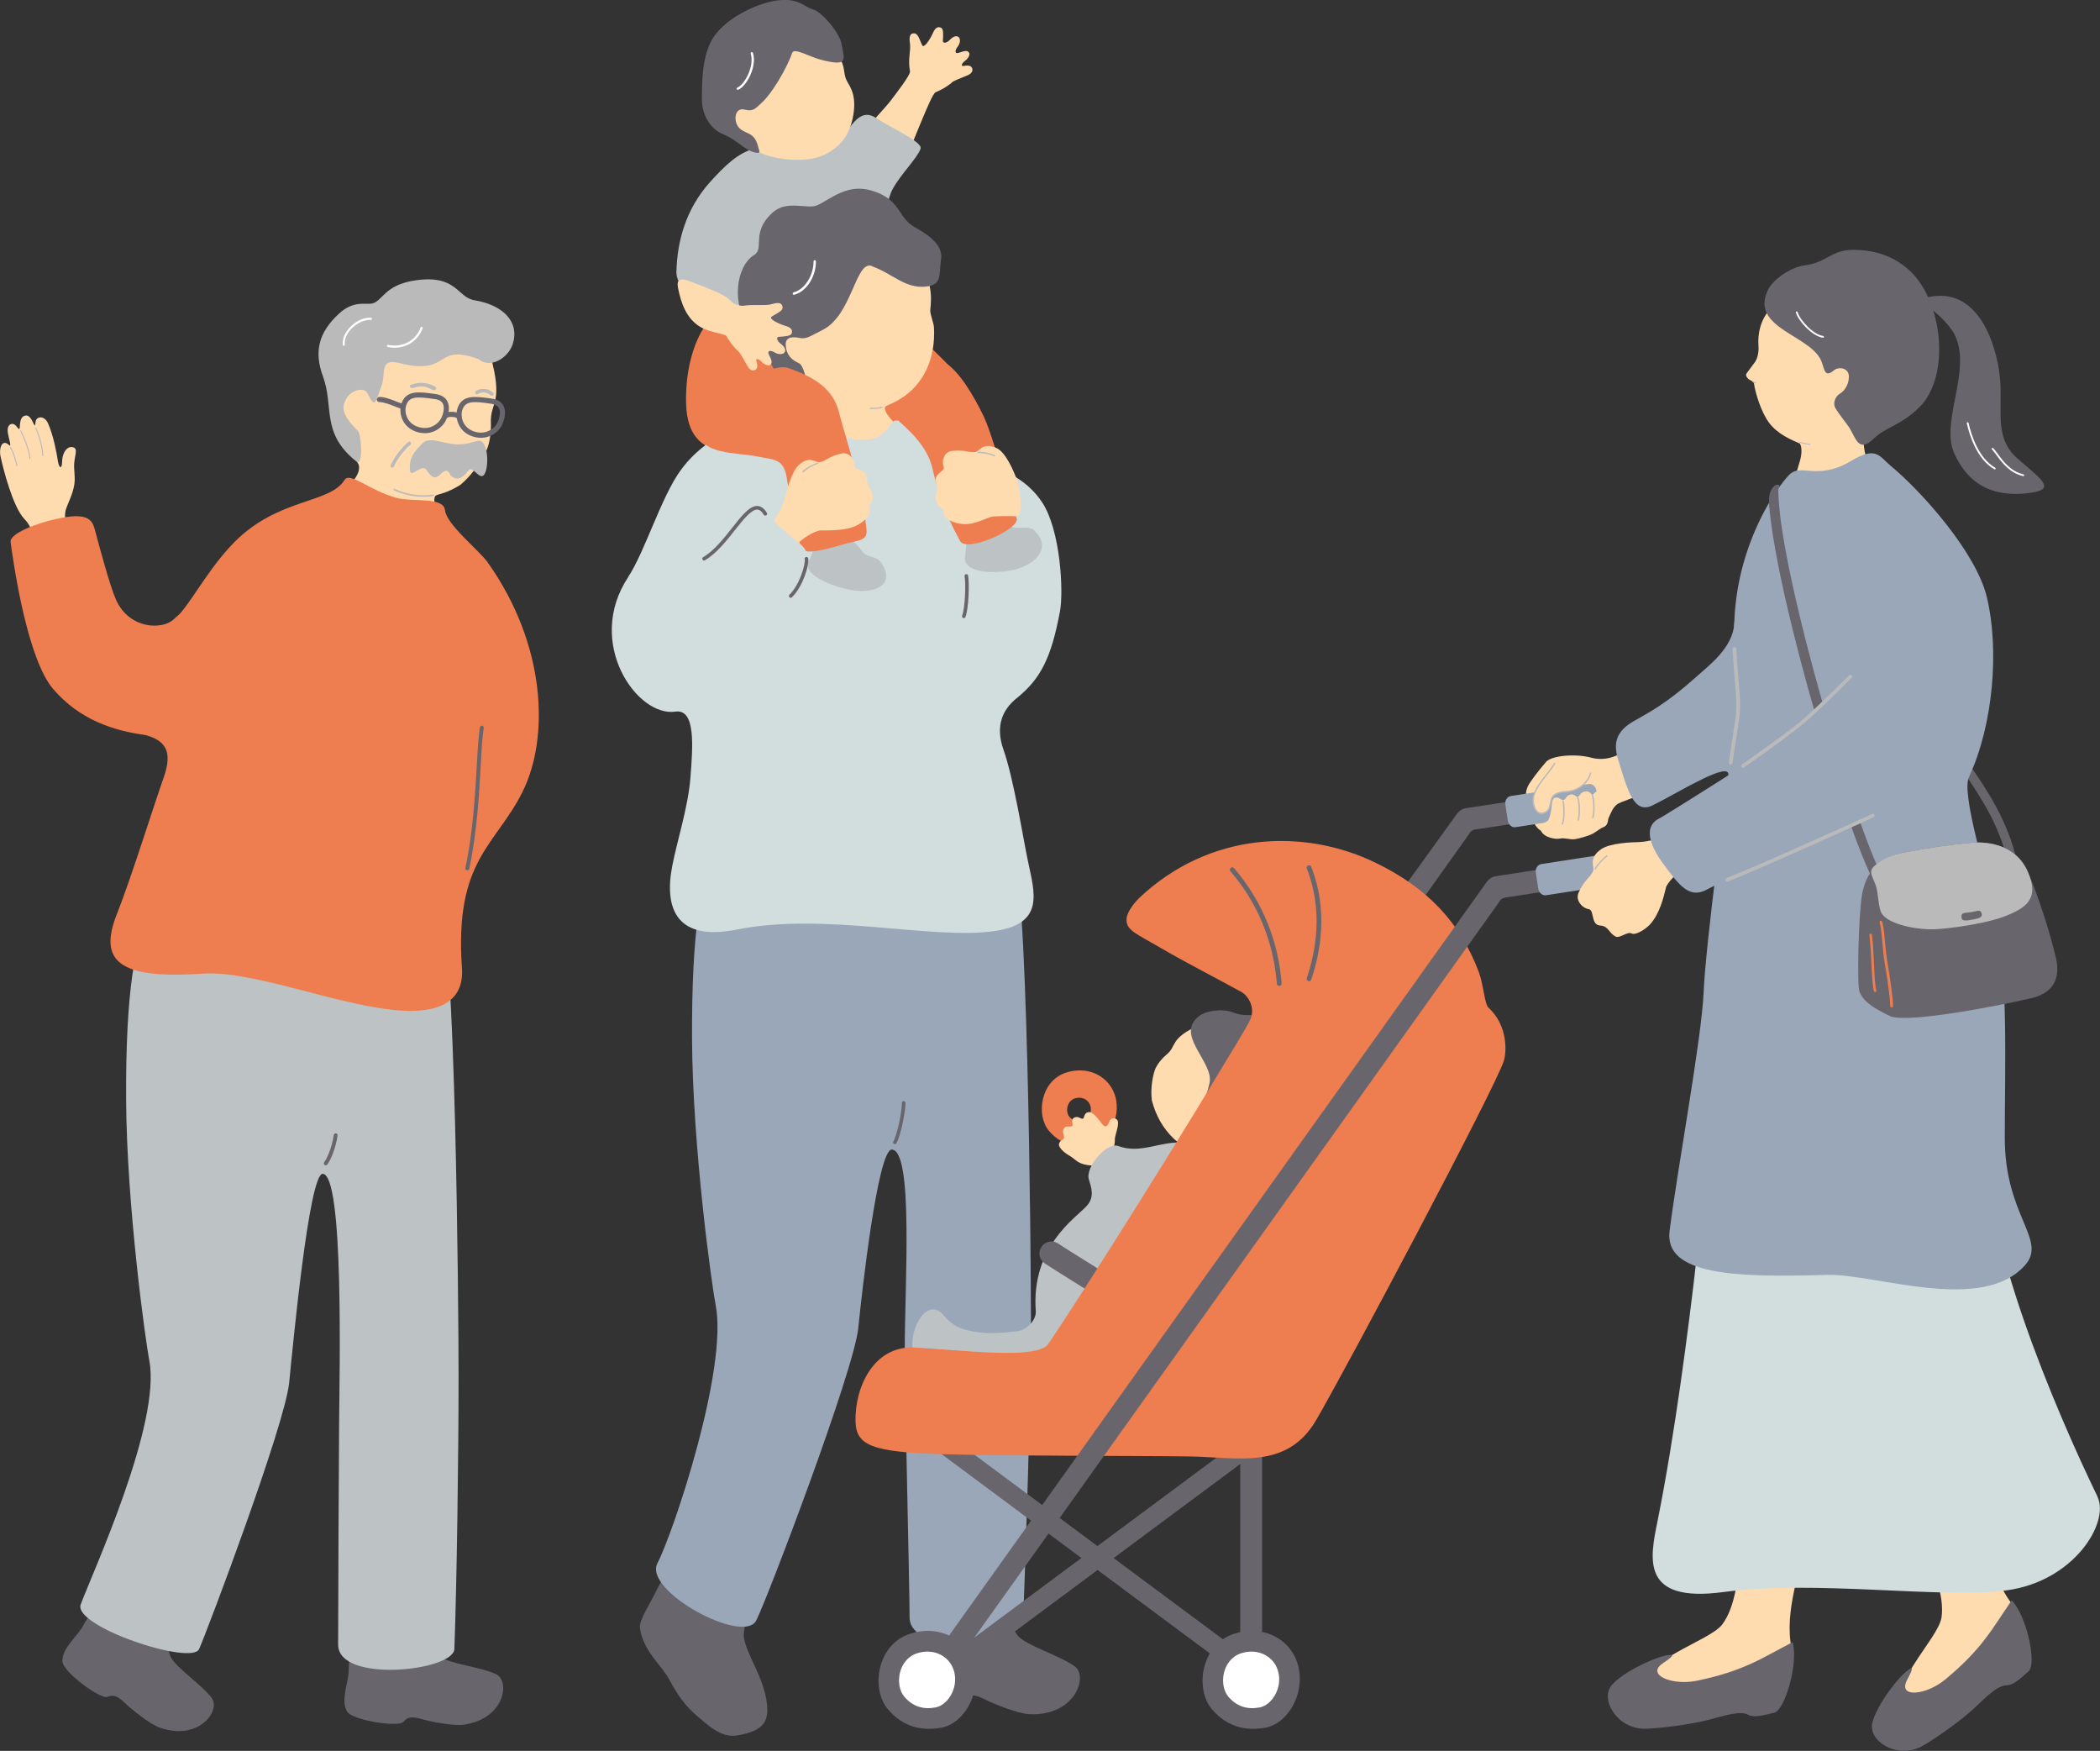 <?xml version="1.0" encoding="UTF-8"?>
<svg id="_レイヤー_2" data-name="レイヤー 2" xmlns="http://www.w3.org/2000/svg" viewBox="0 0 299.72 249.83">
  <rect x="0" y="0" width="299.72" height="249.83" fill="#333333" stroke="none"/>
  <defs>
    <style>
      .cls-1 {
        fill: #ee7d50;
      }

      .cls-2 {
        fill: #bdc3c4;
      }

      .cls-3 {
        fill: #bababa;
      }

      .cls-4 {
        fill: #fff;
      }

      .cls-5 {
        fill: #9aa7b9;
      }

      .cls-6 {
        fill: #ffdbb0;
      }

      .cls-7 {
        fill: #d2ddde;
      }

      .cls-8 {
        fill: #68666c;
      }
    </style>
  </defs>
  <g id="_レイヤー_3" data-name="レイヤー 3">
    <g>
      <g>
        <g>
          <path class="cls-6" d="M123.63,18.49c.25-.55,2.91-3.33,3.45-4.07.71-.96,2.92-3.73,2.8-4.28-.33-1.53.13-3,0-3.87-.14-.91-.08-1.54.59-1.51.61.02.81,1.06,1.16,1.71.26.49,1.17-.95,1.53-1.78.3-.7.68-.97,1.17-.72.34.17.3,1,.24,1.83-.03.41.5.4.97-.09.54-.56,1-.67,1.3-.4.26.23.22.88-.15,1.34-.43.54-.46,1.09.17.88.69-.23,1.21-.42,1.45-.01.18.3-.15.87-.61,1.19-.36.25-.65.77-.19.7.52-.09,1.05-.12,1.23.3.15.35.02.78-.75,1.08-.71.28-1.89.77-1.98.86-.47.42-1.27,1.01-2.47,1.51-.39.16-1.35,2.53-1.76,3.49-.79,1.8-2.05,5.18-2.51,5.8-1.67,2.23-6.78-1.34-5.62-3.94Z"/>
          <path class="cls-1" d="M126.75,44.05c-1.85-.83-7.39.5-11.13.69-3.63.18-6.58-.81-10.64-1.12-3.17-.24-7.04,4.98-7.07,13.28-.02,4.56,1.55,6.78,5.09,7.52,3.7.77,17.59-1.9,20.81-.91,2.81.86,6.82-1.97,12.35-4.38,3.24-1.42,2.32-3.76-.06-6.28-1.74-1.84-6.95-6.92-9.37-8.79Z"/>
          <path class="cls-2" d="M96.55,38.57c.12-4.02,1.27-8.69,4.78-12.58,2.13-2.36,4-4.18,6.39-4.8,1.97-.52,4.28-.47,5.73-.16,2.97.62,3.77-.12,5.44-.52,1.95-.4,3.16-5.63,6.12-3.69,2.23,1.46,6.73,3.45,6.38,4.4-.52,1.41-2.77,3.56-3.96,5.71-.82,1.49-1.21,4.22-.71,5.91.45,1.51,1.9,7.81,2.37,14.61.19,2.79-4.32,2.28-7.07,2.17-7.49-.29-16.63-5.98-18.5-7.06-3.29-1.89-7.09-.34-6.98-4Z"/>
          <path class="cls-6" d="M107.6,21.35c2.14,1.22,4.88,1.59,7.39,1.41,2.5-.18,4.83-1.58,5.95-3.71.87-1.67,1.08-3.72.94-4.85-.13-1.06-.42-1.65-.87-2.4-1.06-1.75.31-2.32-2.74-5.45-.93-.95-6.37-4.28-10.88-1.82-4.77,2.6-5.98,13.3.2,16.83Z"/>
          <path class="cls-8" d="M120.12,6.29c-.28-1.59-2.81-4.64-4.16-4.98-1.11-.27-1.98-1.7-5.19-1.22-3.07.46-7.72,2.77-9.28,5.8-1.31,2.54-1.3,5.95-1.31,8.31,0,1.71.84,4.08,3.08,4.98,2,.81,2.91,2.18,4.4,2.56,1.03.26.69-.21.59-.64-.51-2.25-1.64-1.9-2.62-2.72-1.01-.84-.9-3.14.66-2.74,1.29.33,1.57-.21,2.55-1.1,1.19-1.08,3.34-4.48,4.23-7.01.26-.73,2.41.52,3.87.93,1.2.34,2.49.6,3.06.39.71-.27.35-1.18.11-2.57Z"/>
          <path class="cls-4" d="M105.31,12.82c-.07,0-.13-.04-.16-.1-.04-.09,0-.19.09-.22,1.07-.46,2.45-3.08,1.91-4.84-.03-.09.02-.18.11-.21.09-.03.19.02.21.11.59,1.95-.9,4.74-2.11,5.25-.02,0-.04.01-.07.01Z"/>
        </g>
        <path class="cls-8" d="M153.39,237.78c-2.11-1.56-6.89-2.96-8.09-4.35-.66-.76-1.96-3.34-2.09-4.16-.5-3.13-9.78-4.72-10.4-2.31-.5,1.92-1.84,4.36-2.01,5.6-.27,1.92-2.24,4.49-1.51,6.55.56,1.58,7.49,3.96,8.34,3.28.84-.66,1.46-.66,3.05.15,1.26.64,4.61,1.96,6.16,2.05,6.57.35,8.52-5.35,6.56-6.81Z"/>
        <path class="cls-6" d="M119.82,55.79c-2.96-.49-6.18-.98-4.94,1.03,1.69,2.73-1.95,7.08-4.24,9.25-6.93,6.55,27.43.07,21.73-2.36-2.61-1.12-6.97-4.97-5.91-5.77,1.14-.87-4.69-1.82-6.64-2.14Z"/>
        <path class="cls-8" d="M109.39,242.59c-.6-3.58-2.74-6.32-3.22-8.9-.18-.99.89-5.05,1.01-5.88.43-3.15-8.83-8.46-10.13-6.32-1.04,1.7-2.74,4.14-3.27,5.28-.82,1.77-2.61,4.4-2.45,5.54.49,3.31,3.09,5.3,4.11,7.21.81,1.52,2.02,3.51,3.5,4.83,1.98,1.75,3.96,3.66,6.25,3.28,3.99-.66,4.67-2.13,4.19-5.03Z"/>
        <path class="cls-5" d="M102.76,120.59c-2.81,3.58-4.05,12.71-3.99,27.59.07,15.53,2.84,35.36,3.37,38.03,1.79,9.14-6.04,32.48-8.31,36.85-2.05,3.94,12.27,11.69,14.1,8.17,1.5-2.89,13.96-35.62,14.57-41.75.49-4.95,2.79-25.53,4.79-25.45,3.11.12,1.84,19.48,1.84,28.44,0,6.51.69,33.97.69,38.29,0,5.68,16.09,3.63,16.21.42.36-9.57,1.11-31.61,1.11-42.58,0-10.06-.46-65.9-2.75-68.01-3.86-3.56-38.85-3.54-41.63,0Z"/>
        <path class="cls-7" d="M89.66,82.32c2.4-3.63,4.69-11.38,7.5-15.24,4.7-6.46,13.15-7.96,15.8-7.96,3.22,0,5.97,4,10.92,3.62,2.56-.2,3.31-2.71,3.9-2.74,2.13-.11,6.24,2.41,7.94,3.76,3.3,2.63,9.39,2.5,13,7.89,2.65,3.97,3.09,12.75,2.57,15.55-1.25,6.69-2.77,9.67-6.17,12.41-2.12,1.7-3.07,4.06-1.89,7.39,1.45,4.1,2.8,12.65,3.49,15.91.97,4.59,2.34,8.85-4.63,9.92-8.9,1.37-24.29-2.73-36.94-.19-8.41,1.68-10.43-2.77-9.2-9.1.69-3.55,2.28-8.47,2.59-12.56.33-4.36.81-9.88-2.16-9.44-5.43.81-12.93-9.81-6.72-19.2Z"/>
        <g>
          <path class="cls-6" d="M112.14,54.41c1.04,1.65,5.98,4.39,9.11,4.39,1.88,0,4.44-.19,7.18-1.84,3.35-2.02,5.12-5.74,4.87-10.25-.03-.59-.58-1.95-.53-2.44.25-2.36.23-3.96-2.14-8.79-.89-1.81-2.03-5.84-10.12-5.12-4.44.39-10.48,4.38-11.78,10.6-.78,3.73.7,9.16,3.41,13.44Z"/>
          <path class="cls-8" d="M124.43,37.98c3,1.07,4.73,3.23,7.71,2.91,2.41-.25,1.83-1.66,2.17-3.9.25-1.66-1.02-3.05-3.71-4.55-2.58-1.45-1.94-3.96-6.18-5.24-3.53-1.06-5.85,1.22-7.79,2.09-1.37.62-4.28-.79-6.29.98-3.23,2.83-1.2,5.18-2.69,6.1-2.69,1.66-3.26,7.2-.68,10.43,3.26,4.09,4.28,9.68,7.53,10.07,1.52.19.34-4.69-.42-5.02-1.02-.45-1.83-1.1-1.94-2.6-.1-1.32,1.27-1.18,1.92-1.04,1.08.23,1.52-.24,3.27-1.09,4.31-2.08,4.75-10,7.1-9.17Z"/>
        </g>
        <path class="cls-3" d="M125.38,58.3c-.33.04-.75.07-1.17.04-.05,0-.09-.05-.08-.09,0-.05.04-.08.09-.08.66.04,1.3-.04,1.62-.13.05-.02.1.01.11.06.01.05-.01.1-.06.11-.13.04-.31.07-.51.1Z"/>
        <g>
          <path class="cls-2" d="M143.78,74.76c1.05,1.15,2.86-.03,3.89.98,2.44,2.39.24,4.71-2.75,5.52-2.09.57-7.47.79-7.18-1.8.12-1.09.27-1.92.16-2.64-.34-2.37,4.05-4.05,5.87-2.06Z"/>
          <path class="cls-1" d="M135.51,52.2c2.23,1.81,4.29,5.96,4.91,7.26.96,2.04,1.98,5.82,2.84,8.43.65,1.94,1.85,6.1,1.85,6.11.38,1.53-7.24,4.92-8.09,3.18-.43-.87-1.14-1.93-2.16-4.67-.28-.76-1.15-2.83-1.75-5.57-.59-2.74-2.66-4.97-4.69-6.72-.7-.6.66-1.72,2.38-4.09,1.48-2.04,3.22-5.14,4.7-3.94Z"/>
        </g>
        <g>
          <path class="cls-2" d="M116.04,78.58c.76-2.33,4.76-3.28,6.95.02.7,1.05,2.08.61,2.83,1.76,1.92,2.95-.65,4.25-3.77,3.91-2.18-.24-7.52-1.93-6.64-4.09.25-.62.48-1.13.64-1.6Z"/>
          <path class="cls-1" d="M114.31,78.13c-.42-1.33-1.4-5.84-2.02-9.93-.43-2.87-1.96-2.59-4.27-3.08-2.54-.54-8.64-.24-8.02-3.73.81-4.55,9.89-9.77,12.47-8.89,3.84,1.31,6.42,3.06,7.23,6.19.64,2.48,1.58,5.36,1.89,6.71.48,2.11,1.87,7.48,2.09,10.26.12,1.57-1.25,1.4-3.57,2.08-2.85.83-5.44,1.47-5.79.38Z"/>
        </g>
        <path class="cls-6" d="M100.09,40.77c.57.21,3.28,1.22,4.04,2,.46.47,1.31.95,2,.85,1.57-.22,3.09.04,3.96-.21.89-.26,1.53-.28,1.6.4.06.62-.96.95-1.57,1.38-.46.32,1.1,1.06,1.99,1.31.74.21,1.07.56.88,1.08-.13.36-.96.43-1.81.48-.42.03-.33.55.22.97.64.47.8.92.57,1.26-.2.29-.86.33-1.37.02-.59-.36-1.16-.33-.86.29.32.66.58,1.16.2,1.46-.28.22-.89-.04-1.27-.47-.3-.33-.86-.56-.72-.1.15.51.26,1.05-.14,1.28-.33.19-.78.12-1.18-.62-.37-.68-1.02-1.8-1.11-1.88-.48-.42-1.18-1.15-1.84-2.3-.21-.37-2.33-.49-3.74-1.33-1.99-1.19-2.75-3.42-3.17-5.55-.42-2.11,1.52-.97,3.35-.31Z"/>
        <path class="cls-6" d="M112.05,71c.2-.93.92-3.63,1.9-4.59,1.55-1.5,2.52-.37,2.98-.45,1.07-.19,1.19-.79,3.16-1.25,1.16-.27,1.92.94,1.86,1.73-.06.78,1.76.33,1.77,1.91.01,1.14.68,1.28.83,2.32.17,1.17-.78,1.2-.48,2.06.31.89-1.01,1.81-1.59,2.14-1.67.93-3.97.78-5.52.82-1.09.29-2.31,1.07-3.21,1.96-1.42,1.42-4.66-1.67-3.2-3.54.83-1.07,1.35-2.49,1.48-3.1Z"/>
        <path class="cls-3" d="M115.51,66.55c.47-.28.91-.45,1.15-.53.05-.01.1.01.11.06.01.05,0,.1-.06.11-.39.12-1.33.53-2.06,1.2-.04.03-.09.03-.13,0-.03-.04-.03-.09,0-.13.31-.29.66-.53.99-.72Z"/>
        <path class="cls-7" d="M107.82,73.4c1.08-.81,2.42.79,4.11,2.32,2.44,2.21,4.03,2.5,2.81,5.1-1.39,2.96-2.54,6.52-5.54,8.54-1.65,1.12-5.21,1.06-7.16-1.12-2.27-2.54-.86-6.63.62-8.63,1.54-2.08,4.23-5.53,5.16-6.22Z"/>
        <path class="cls-6" d="M145.12,68.4c-.51-1.37-1.62-3.88-2.87-4.46-1.96-.91-2.5.47-2.97.55-1.07.17-1.38-.36-3.4-.15-1.19.12-1.51,1.52-1.2,2.24.31.72-1.55.89-1.06,2.38.36,1.08-.23,1.43-.03,2.46.23,1.16,1.13.88,1.12,1.79,0,.94,1.55,1.38,2.2,1.5,1.88.34,3.19-.54,4.67-1,1.13-.08,2.54-.08,3.52-.04.98.04.48-3.99,0-5.27Z"/>
        <path class="cls-3" d="M140.82,64.58c-.54-.11-1-.13-1.26-.12-.05,0-.09.04-.09.09,0,.05.04.09.09.09.41-.01,1.43.07,2.34.47.05.02.1,0,.12-.05.02-.05,0-.1-.05-.12-.39-.17-.79-.28-1.17-.36Z"/>
        <path class="cls-4" d="M113.3,42.06c-.08,0-.14-.05-.16-.13-.02-.09.03-.18.12-.21,1.75-.46,2.89-2.66,2.85-4.43,0-.09.07-.17.17-.17.09,0,.17.07.17.17.04,1.89-1.14,4.25-3.11,4.77-.01,0-.03,0-.04,0Z"/>
        <path class="cls-8" d="M100.49,79.98c-.09,0-.17-.05-.22-.13-.07-.12-.03-.28.09-.35,1.55-.91,2.93-2.65,4.14-4.19,1.4-1.78,2.52-3.18,3.63-3.11.5.03.93.35,1.32.98.07.12.04.28-.09.35-.12.07-.28.04-.35-.08-.29-.48-.59-.72-.91-.74-.84-.04-1.99,1.39-3.2,2.92-1.24,1.57-2.65,3.35-4.28,4.31-.04.02-.08.04-.13.04Z"/>
        <path class="cls-8" d="M112.85,85.3c-.07,0-.13-.03-.18-.08-.1-.1-.09-.26,0-.36,1.46-1.4,2.32-4.39,2.18-5.08-.03-.14.06-.27.2-.3.14-.03.27.06.3.2.18.92-.78,4.07-2.33,5.55-.05.05-.11.07-.18.07Z"/>
        <path class="cls-8" d="M137.56,88.2s-.06,0-.09-.02c-.13-.05-.2-.2-.15-.33.45-1.19.53-4.73.35-5.62-.03-.14.06-.27.2-.3.14-.03.27.06.3.2.19.96.11,4.62-.37,5.9-.04.1-.14.17-.24.17Z"/>
        <path class="cls-8" d="M127.69,163.26s-.06-.01-.09-.03c-.12-.07-.17-.23-.1-.35.63-1.11,1.26-4.59,1.22-5.5,0-.14.1-.26.24-.27.14,0,.26.1.27.24.04.98-.61,4.58-1.29,5.77-.05.09-.16.14-.26.13Z"/>
      </g>
      <g>
        <path class="cls-8" d="M220.78,116.79l-.49-3.17s-8.19,1.26-11.04,1.7c-.15.02-.5.08-.82.32-.24.18-.46.43-.57.59-3.81,5.33-9.12,12.53-14.95,20.95-1.09,1.57-1.07,2.56-.47,3.09.72.63,1.87.26,2.37-.44,5.79-8.06,11.06-15.49,14.83-20.78.09-.13.24-.42.47-.54.29-.16.66-.18.79-.2,2.54-.39,9.88-1.52,9.88-1.52Z"/>
        <path class="cls-6" d="M232.26,106.96c-.94.63-2.84,1.77-5.16,1.15-2.33-.62-5.68-.29-6.45.61-1.28,1.5-1.93,2.41-2.4,3.13-1.1,1.68-.05,4.14.6,5.41.76,1.49,1.5,1.47,2.87,1.9,2.88.56,5.43-.31,6.38-.78,1.71-.85,1.51-2.76,2.74-3.64.45-.32,2.88-1.11,3.51-1.39.55-.25-1.13-7.02-2.09-6.38Z"/>
        <path class="cls-5" d="M226.74,111.87c.52-.08,1.02.34,1.11.93l.35,2.3c.09.59-.26,1.14-.78,1.22l-11.11,1.71c-.52.08-1.02-.34-1.11-.93l-.35-2.3c-.09-.59.26-1.14.78-1.22l11.11-1.71Z"/>
        <g>
          <path class="cls-6" d="M221.38,114.2c-.15.81-.31,1.4-.59,1.56-.32.18-.67.45-1.17.17-.69-.38-.87-1.36-.76-2.2.11-.84.86-1.91,1.47-2.69.53-.69,1.1-1.46,1.81-2.33.6-.74,2.56-.22,3.65-.15.54.03,1.46.37,1.35,1.2-.13.97-.77,1.94-1.67,2.6-.54.39-1.48.61-2.34.64-.82.03-1.6.48-1.73,1.2Z"/>
          <path class="cls-3" d="M220.03,116.15c-.21,0-.41-.07-.6-.2-.5-.37-.76-1.2-.68-2.1.1-1.09,1.1-2.36,1.98-3.48.43-.55.83-1.06,1.06-1.48.03-.05.09-.07.14-.04.05.03.07.09.04.14-.24.43-.65.95-1.08,1.5-.86,1.1-1.84,2.35-1.94,3.38-.08.82.16,1.6.6,1.92.24.18.52.21.82.09.64-.25.73-.76.83-1.3.08-.42.16-.86.51-1.17.5-.43,1.17-.5,1.82-.56.37-.03.72-.07,1.01-.17.45-.15,1.94-.77,2.38-2.39.01-.05.07-.09.12-.07.05.01.09.07.07.12-.46,1.71-2.04,2.37-2.51,2.53-.32.11-.68.14-1.06.18-.62.06-1.25.12-1.7.51-.3.26-.37.64-.44,1.05-.1.55-.21,1.16-.95,1.46-.15.06-.29.09-.42.09Z"/>
        </g>
        <g>
          <path class="cls-6" d="M228.92,113.37c.25.42.46,1.76.54,2.28.17,1.17.13,2.13-.67,2.4-.42.14-1.07.74-1.65,1-.57.25-1.69.59-2.42.7-.57.08-1.53-.25-2.12-.09-.43.11-2.24-.06-2.69-1.17-.47-1.15.88-.94,1.13-1.59.64-1.63.24-2.93.92-3.08.63-.14.81.39,1.18.34.33-.05.41-.72,1.07-.8.59-.07.7.4.95.35.27-.05.38-.65,1.02-.77.79-.15.92.5,1.1.46.22-.04.22-.4.81-.48.3-.04.69.21.84.46Z"/>
          <path class="cls-3" d="M225.25,117.1s-.02,0-.03,0c-.05-.02-.08-.07-.07-.13.27-.85.13-2.76-.05-3.08-.03-.05-.01-.11.04-.14.05-.03.11-.01.14.04.22.39.34,2.39.07,3.25-.01.04-.05.07-.1.07Z"/>
          <path class="cls-3" d="M222.98,117.67s-.03,0-.04,0c-.05-.02-.08-.08-.05-.13.37-.88.18-2.96.1-3.18-.02-.05,0-.11.06-.13.05-.02.11,0,.13.06.11.3.28,2.43-.1,3.34-.02.04-.05.06-.09.06Z"/>
          <path class="cls-3" d="M227.34,116.76s-.02,0-.03,0c-.05-.02-.08-.07-.07-.13.27-.85.13-2.76-.05-3.08-.03-.05-.01-.11.04-.14.05-.03.11-.01.14.04.22.39.34,2.39.07,3.25-.01.04-.05.07-.1.07Z"/>
        </g>
        <path class="cls-5" d="M233.15,102.91c-2.52,1.46-2.91,3.16-2.22,5.42,1.4,4.58,2.28,7.89,4.95,6.58,3.62-1.78,11.19-6.55,10.79-4.24-.91,5.28,5.97-.62,5.97-10.54,0-11.06-4.86-14.99-5.13-11.06-.23,3.41-3.72,5.98-5.37,7.47-4.42,3.97-6.81,5.11-8.98,6.37Z"/>
        <g>
          <path class="cls-1" d="M158.91,155.72c-1.02-2.27-3.74-3.65-6.76-2.67-3.68,1.19-4.3,6.11-2.45,8.29,1.66,1.96,3.72,2.45,5.93,2.04,2.63-.49,4.76-4.38,3.28-7.66ZM154.5,160c-.7.13-1.35-.03-1.87-.65-.59-.69-.39-2.24.77-2.62.95-.31,1.81.12,2.14.84.47,1.04-.21,2.27-1.04,2.42Z"/>
          <path class="cls-6" d="M159.12,162.47c.04-.6.79-2.31.27-2.74-.4-.33-.93-.21-1.16.52-.09.3-.45.81-.95.12-.42-.58-1.25-1.69-1.8-1.68-.53,0-.64.34-.73.57-.07.2-.12.51-.46.32-.38-.2-.78-.31-1.12,0-.32.29.02.85-.14,1.07-.18.24-.85-.13-1.17.34-.37.53.09,1.01.01,1.34-.09.38-.51.27-.71.84-.19.51.76,1.32,1.31,1.63,1.12.63,1.18,1.18,2.73,1.44,1.13.19,2.26-.09,2.93-.82.78-.84,1.02-2.33.99-2.93Z"/>
          <path class="cls-2" d="M163.09,193.95c.59-4.2,2.16-4.24,3.37-6.61.98-1.92,2.89-3.94,4.21-5.3,1.81-1.87,3.49-3.7,3.73-7.42.22-3.32,2.52-3.46.83-7.89-1.34-3.51-2.71-3.12-6.29-3.68-3.39-.28-6.08,1.68-9.36.47-1.63-.6-4.69,3.02-4.18,4.74.33,1.14.88,2.49-.28,3.79-1.56,1.74-7.97,5.77-7.29,15.05.09,1.21-1.25,2.67-2.56,2.83-1.88.24-4.01.45-6.25.08-2-.33-3.17-.92-4.34-2.34-2.2-2.67-4.96,1.59-4.4,5.23,1.06,8.31,31.08,13.22,32.79,1.05Z"/>
          <g>
            <path class="cls-6" d="M174.95,163.98c-3.06.8-5.84,0-7.41-1.49s-2.58-3.34-3.14-5.45c-.25-1.88.2-3.97.57-4.7.34-.67.89-1.33,1.52-1.86,1.49-1.22.45-2.16,4.14-3.97,1.12-.55,6.76-2.61,11.19,1.17,3.89,3.32-.48,14.62-6.88,16.3Z"/>
            <path class="cls-8" d="M171.31,144.86c.68-.51,2.96-1.07,4.76-.37,2.22.86,3.3-.29,5.35,1.03,2.86,1.84,4.7,4.64,5.07,5.93.79,2.78-.02,4.13-.23,5.7-.26,1.95-2.09,7.41-6.59,8.77-2.05.62-4.65.38-7.91-1.42-1.26-.7-2.47-.51-1.06-3.03.77-1.38,2.63-.89,3.39-2.15.42-.69,0-1.71-.76-1.78-1.91-.17-1.3-.44-.71-2.96.72-3.08-5.22-7-1.3-9.73Z"/>
          </g>
          <rect class="cls-8" x="152.88" y="189.55" width="2.73" height="61.92" transform="translate(-114.75 212.89) rotate(-53.4)"/>
          <rect class="cls-8" x="156.46" y="189.98" width="2.75" height="62.91" transform="translate(74.16 480.17) rotate(-126.6)"/>
          <rect class="cls-8" x="177.01" y="201.08" width="3.12" height="42.48"/>
          <g>
            <path class="cls-8" d="M180.63,246.51c-2.86.53-5.53-.11-7.68-2.65-2.4-2.82-1.6-9.2,3.18-10.74,3.91-1.27,7.44.51,8.76,3.46,1.91,4.26-.84,9.3-4.25,9.93Z"/>
            <path class="cls-4" d="M179.76,243.63c-1.65.31-3.19-.06-4.44-1.53-1.39-1.63-.92-5.31,1.83-6.2,2.26-.73,4.29.3,5.06,2,1.11,2.46-.49,5.37-2.46,5.74Z"/>
          </g>
          <path class="cls-8" d="M158.01,185.59c-.33,0-.66-.09-.95-.29-.74-.49-2.35-1.5-3.91-2.47-1.76-1.1-3.43-2.14-4.06-2.57-.78-.54-.97-1.6-.43-2.38.54-.78,1.6-.97,2.38-.43.56.39,2.27,1.45,3.92,2.48,1.58.98,3.21,2,3.99,2.53.79.52,1,1.59.47,2.37-.33.49-.87.76-1.42.76Z"/>
          <path class="cls-1" d="M212.41,143.75c-.5-.45-.7-3.33-1.34-5.03-2.63-6.98-7.23-12-14.83-15.66-10.19-4.9-23.57-4.4-33.6,5.02-.33.31-1.97,2.01-1.86,3.3.12,1.44,1.42,1.85,4.9,3.89,3.42,2.01,8.38,4.54,11.6,6.33.63.35,1.91,1.91,1.23,3.73-.37.98-3.24,5.55-3.98,6.8-9.76,16.31-24.01,38.53-25,39.73-1.77,2.15-12.05.78-18.99.42-5.88-.3-8.53,5.69-8.44,10.5.07,3.46,2.29,4.43,12.58,4.72,9.82.28,27.65.2,35.23.32,6.63.1,13.75,1.96,17.92-5.16,4.17-7.12,25.68-47.61,26.82-51.33.28-.9.76-4.85-2.25-7.59Z"/>
          <path class="cls-8" d="M224.56,123.32s-8.19,1.26-11.04,1.7c-.15.02-.5.08-.82.32-.24.18-.46.43-.57.59-20.83,29.18-83.3,116.73-83.3,116.73l2.52,1.8s61.91-86.75,82.57-115.7c.09-.13.24-.42.47-.54.29-.16.66-.18.79-.2,2.54-.39,9.88-1.52,9.88-1.52l-.49-3.17Z"/>
          <g>
            <path class="cls-8" d="M134.38,246.51c-2.87.53-5.53-.11-7.68-2.65-2.4-2.82-1.6-9.2,3.18-10.74,3.91-1.27,7.44.51,8.76,3.46,1.91,4.26-.84,9.3-4.25,9.93Z"/>
            <path class="cls-4" d="M133.51,243.63c-1.65.31-3.19-.06-4.44-1.53-1.39-1.63-.92-5.31,1.83-6.2,2.26-.73,4.29.3,5.06,2,1.11,2.46-.49,5.37-2.46,5.74Z"/>
          </g>
          <path class="cls-5" d="M231.09,121.58c.52-.08,1.02.34,1.11.93l.35,2.3c.09.59-.26,1.14-.78,1.22l-11.11,1.71c-.52.08-1.02-.34-1.11-.93l-.35-2.3c-.09-.59.26-1.14.78-1.22l11.11-1.71Z"/>
          <path class="cls-8" d="M182.58,140.67c-.18,0-.33-.14-.34-.31-.48-6.03-2.77-11.58-6.63-16.04-.12-.14-.11-.36.04-.48.14-.12.36-.11.48.04,3.95,4.57,6.3,10.25,6.79,16.43.02.19-.13.35-.31.37,0,0-.02,0-.03,0Z"/>
          <path class="cls-8" d="M186.83,140.01s-.07,0-.11-.02c-.18-.06-.27-.25-.21-.43,1.3-3.85,2.36-9.69,0-15.63-.07-.18.02-.37.19-.44.18-.07.37.02.44.19,2.43,6.13,1.35,12.14,0,16.1-.05.14-.18.23-.32.23Z"/>
        </g>
        <g>
          <path class="cls-8" d="M287.42,123.78c.32-.09.52-.42.45-.75-1.17-5.82-4.62-10.8-6.47-13.47-.2-.29-.6-.37-.9-.16-.29.2-.37.6-.16.9,2.49,3.6,5.23,7.86,6.27,12.99.07.35.41.57.76.5.02,0,.04,0,.05-.01Z"/>
          <path class="cls-6" d="M288.1,229.94c-3.96-4.04-4.4-10.23-5.9-13.43-2.32-4.95-10.04-1.08-8.31,2.65,2.13,4.61,3.65,8.57,3.21,11.63-.23,1.57-2.35,4.19-3.88,6.62-2.13,3.39-3.46,5.46-2.16,6.62,1.98,1.77,6.84-.52,10.15-2.9,4.71-3.38,8.84-8.08,6.89-11.19Z"/>
          <path class="cls-8" d="M287.12,228.35c-2.73,3.94-4.14,6.88-9.51,11.31-2.7,2.23-6.75,2.66-5.45.11.51-1.01,1.07-2,.37-1.6-1.4.81-4.68,5.1-5.3,7.64-.64,2.63,3.52,5.22,7,3.4,1.64-.86,5.57-3.65,7.33-5.28,1.75-1.61,3.47-3.46,4.8-3.45,1.08,0,2.18-1.16,3.18-2.02,1.15-.99-.2-7.79-2.43-10.12Z"/>
          <path class="cls-6" d="M255.95,236.19c-1.6-5.43.92-11.09,1.1-14.63.28-5.46-8.35-5.68-8.58-1.57-.29,5.07-.81,9.28-2.64,11.77-.94,1.27-4.04,2.59-6.53,4.02-3.47,1.99-5.62,3.19-5.02,4.83.91,2.49,6.29,2.76,10.33,2.21,5.75-.77,11.6-2.98,11.34-6.63Z"/>
          <path class="cls-8" d="M255.84,234.32c-4.26,2.19-6.89,4.12-13.71,5.51-3.43.7-7.21-.82-4.86-2.46.93-.65,1.88-1.26,1.08-1.24-1.61.06-6.53,2.3-8.27,4.25-1.8,2.02.66,6.26,4.58,6.29,1.85.01,6.63-.61,8.96-1.21,2.3-.6,4.69-1.42,5.86-.79.96.51,2.47,0,3.75-.29,1.48-.33,3.48-6.97,2.62-10.07Z"/>
          <path class="cls-7" d="M299.37,213.56c-5.86-12.07-17-38-15.57-51.25,1.28-11.85-2.94-30.97-5.28-34.06-2.9-3.84-19.06-2.89-28.44-1.49-1.89.28-2.88,2.33-3.59,9.33-.91,8.88-2.79,29.7-4.43,44.13-1.02,8.94-3.01,24.49-5.49,36.82-1.06,5.25-2.52,11.72,9.36,10.13,13.36-1.79,31.07,1.01,40.47-.25,9.62-1.29,14.73-9.69,12.96-13.34Z"/>
          <path class="cls-6" d="M258.61,61.35c-1.25.08-2.88,1.33-2.01,1.7.67.29.57,1.71.33,2.58-.57,2-1.41,4.73-2.44,6.63-2.14,3.93,16.7,4.82,13.96-.25-.6-1.11-3.29-9.29-2.24-9.95,1.12-.71-4.83-.89-7.6-.71Z"/>
          <path class="cls-5" d="M255.31,67.81c1.7-1.85,3.93.91,8.92-2.06,3.58-2.14,3.98-.64,5.61.71,4.38,3.63,12.19,12.33,13.73,18.74,1.79,7.43.94,18.18-2.55,25.67-1.12,2.41,2.44,13.53,3.78,19.77,1.85,8.63,1.33,21.56,1.33,31.73,0,11.12,6.05,14.51,2.94,18.1-6.12,7.07-21.58,1.23-28.3,1.44-13.24.41-23.28,0-22.48-6.28,1.15-9.05,4.58-27.46,4.86-34.08.27-6.48,3.11-28.77,4.87-39.29.61-3.62-2-11.6.75-21.65,1.61-5.87,4.48-10.58,6.54-12.81Z"/>
          <path class="cls-6" d="M262.83,63.99c2.22-.14,3.69-1.55,5.97-3.31,4.93-3.79,4.51-20.98-2.12-22.37-7.54-1.58-12.5,4.41-13.73,5.51-1.87,1.69-2.07,4.24-1.98,5.34.06.74,0,1.7-.44,2.42-.15.25-.74.97-1.26,1.71-.2.28.1.75.56.97.31.15.48.31.5.45.17,1.23,1,4.12,2.22,5.69,1.19,1.54,3.01,2.36,4.8,3.07,1.57.62,4.25.59,5.48.52Z"/>
          <path class="cls-8" d="M274.02,58.03c3.95-4.06,3.45-13.13-.28-18.09-1.55-2.06-4.47-4.3-9.21-4.29-3.23,0-3.75,1.79-6.87,2.2-2.52.33-4.83,2.42-5.29,3.44-2.83,5.65,6.38,6.5,7.67,10.47.38,1.15.47,2.1,1.71,1.08.71-.58,2.1-.34,2.13.85.02.9-.42,1.96-1.28,2.48-.74.45-.99,1.43-.67,2.01.49.9,1.72,2.34,2.09,2.97.86,1.44,1.3,3.5,3.39,1.45,1.72-1.69,4.03-1.93,6.6-4.58Z"/>
          <path class="cls-8" d="M278.5,46.97c3.52,5.03-1.73,12.9.41,17.7,2.03,4.55,5.53,6.12,9.99,5.75,4.89-.41,2.73-1.81-.89-4.93-3.79-3.27-1.87-7.53-2.72-12.76-.85-5.23-3.57-11.27-9.43-10.45-3.17.44.61,1.79,2.64,4.7Z"/>
          <path class="cls-4" d="M260.19,48.19s-.01,0-.02,0c-1.55-.23-3.5-2.4-3.86-3.59-.02-.07.02-.14.09-.16.07-.02.14.02.16.09.34,1.13,2.18,3.2,3.65,3.41.07.01.12.08.11.15,0,.06-.06.11-.13.11Z"/>
          <path class="cls-4" d="M284.69,66.97s-.04,0-.06-.02c-2.44-1.4-3.5-4.7-3.92-6.54-.02-.07.03-.14.1-.15.07-.02.14.03.15.1.41,1.8,1.45,5.02,3.8,6.38.06.04.08.11.05.18-.02.04-.07.06-.11.06Z"/>
          <path class="cls-4" d="M288.78,67.94s-.02,0-.03,0c-1.94-.46-3.01-1.93-3.8-2.99-.24-.33-.45-.61-.65-.83-.05-.05-.04-.13,0-.18.05-.05.13-.04.18,0,.21.23.43.53.67.85.76,1.04,1.8,2.46,3.65,2.9.07.02.11.09.1.15-.01.06-.07.1-.12.1Z"/>
          <path class="cls-3" d="M250.59,54.7s-.01,0-.02,0c-.13-.04-.28-.11-.45-.21-.03-.02-.04-.06-.02-.09.02-.03.06-.04.09-.03.16.09.3.16.42.19.04.01.06.05.05.08,0,.03-.04.05-.07.05Z"/>
          <path class="cls-3" d="M258.32,63.47s0,0,0,0c-.55-.06-.81-.12-1.2-.22l-.25-.06s-.06-.05-.05-.08c0-.04.05-.06.08-.05l.25.06c.38.1.64.16,1.18.22.04,0,.06.04.06.08,0,.04-.03.06-.07.06Z"/>
          <path class="cls-8" d="M268.54,127.11c.15.01.3-.02.43-.11.33-.21.42-.65.21-.98-3.87-6.04-15.02-43.56-15.36-55.55-.01-.48-.08-.6.1-.95.16-.31-.16-.47-.51-.29s-.78.8-.88,1.46c-.08.48-.07.97-.02,1.53,1.19,13.91,11.63,48.53,15.48,54.55.12.19.33.31.54.32Z"/>
          <g>
            <path class="cls-8" d="M281.21,120.26c1.73-.17,6.38-.15,8.24,4.2,1.63,3.81,3.25,9.07,3.99,12.27.44,1.93.41,4.8-3.59,5.72-5.78,1.32-17.99,3.6-20.17,2.51-2.47-1.24-3.68-2.01-4.29-3.46-.35-.83-.16-10.49.34-13.67.5-3.18,2.24-5.45,5.98-6.18,3.74-.73,6.75-1.12,9.51-1.39Z"/>
            <path class="cls-1" d="M267.64,141.54s.01,0,.02,0c.1-.02.16-.12.13-.22-.2-.82-.26-2.27-.33-3.81-.06-1.38-.13-2.81-.29-4.11-.01-.1-.1-.17-.2-.16s-.17.1-.16.2c.16,1.29.22,2.71.29,4.08.07,1.62.14,3.02.34,3.88.02.09.11.15.2.14Z"/>
            <path class="cls-1" d="M270.01,143.74c.09-.01.17-.09.17-.19.03-.75-.41-4.07-.79-6.16-.16-.87-.25-1.89-.34-2.88-.11-1.18-.21-2.29-.41-2.99-.03-.1-.14-.16-.24-.14-.1.03-.16.14-.13.24.19.66.29,1.75.39,2.92.09,1,.19,2.03.34,2.92.4,2.24.81,5.42.78,6.08,0,.11.08.2.19.2.01,0,.02,0,.03,0Z"/>
            <path class="cls-3" d="M281.21,120.26c1.73-.17,6.38-.15,8.24,4.2,1.63,3.81-.25,5.07-3.3,6.28-2.38.95-7.42,1.73-9.91,1.85-2.51.12-6.53-.64-7.61-2.15-.62-.86-.46-2.96-.98-4.29-.57-1.46-1.06-1.92.19-2.85,1.02-.77,2.09-1.3,3.87-1.65,3.74-.73,6.75-1.12,9.51-1.39Z"/>
            <path class="cls-8" d="M282.8,130.28c.17.44-.04.7-.99.88-1.2.24-1.79.29-1.85-.18-.09-.73.21-.69,1.24-.81,1.02-.13,1.38-.47,1.6.1Z"/>
          </g>
          <path class="cls-3" d="M247,109.09s-.02,0-.04,0c-.14-.02-.24-.15-.22-.29.07-.49.72-4.73.89-5.83.16-1,.22-1.85.19-2.95-.01-.42-.1-1.57-.21-2.89-.13-1.64-.29-3.49-.32-4.52,0-.14.11-.26.25-.27.12,0,.26.11.27.25.04,1.02.19,2.87.32,4.5.11,1.33.2,2.49.21,2.92.03,1.13-.03,2.01-.19,3.04-.18,1.1-.82,5.33-.89,5.82-.02.13-.13.22-.25.22Z"/>
          <g>
            <path class="cls-6" d="M233.94,120.16c-1.04,0-4.11.14-5.36.97-1.97,1.32-.98,2.61-1.18,3.09-.45,1.1-1.12,1.09-2.08,3.1-.56,1.18.57,2.28,1.42,2.4.85.12.27,2.25,1.63,2.34,1.25.08,1.21,1.08,2.25,1.59.52.26,1.69-.76,2.22-.47.66.36,2.19-.74,2.67-1.29,1.39-1.57,1.89-3.73,2.3-5.38.57-1.1,1.79-2.08,2.84-2.98,2.1-1.79-.77-5.25-3.06-4.25-1.36.6-2.98.87-3.66.87Z"/>
            <path class="cls-3" d="M228.35,122.91c-.38.42-.66.82-.78,1.05-.02.04,0,.1.03.13.04.02.1.02.13-.04.21-.37.83-1.23,1.67-1.83.04-.03.05-.09.02-.13-.03-.04-.09-.05-.13-.02-.36.25-.68.55-.94.84Z"/>
          </g>
          <path class="cls-5" d="M236.75,116.81c-2.56,1.38-.75,4.58.66,6.48,2.24,3.01,3.69,5.06,6.28,3.6,2.95-1.67,24.12-10.34,27.29-12.34,6.8-4.31-1.71-26.71-5.77-19.88-3,5.05-11.77,11.63-16.44,14.62-4.43,2.84-10.97,6.96-12.02,7.53Z"/>
          <path class="cls-3" d="M248.77,109.54c-.08,0-.17-.04-.22-.12-.08-.12-.04-.28.08-.35.82-.53,5.92-4.19,7.78-5.66,1.81-1.43,5.78-5.3,7.51-7.05.1-.1.26-.1.36,0,.1.1.1.26,0,.36-1.73,1.76-5.73,5.65-7.56,7.09-1.87,1.48-6.99,5.16-7.82,5.69-.04.03-.09.04-.14.04Z"/>
          <path class="cls-3" d="M246.53,125.78c-.1,0-.2-.06-.24-.17-.05-.13.02-.28.15-.33,3.22-1.19,17.42-7.6,20.76-9.13.13-.06.28,0,.34.13.06.13,0,.28-.13.34-.17.08-17.09,7.77-20.8,9.14-.03.01-.06.02-.09.02Z"/>
        </g>
      </g>
    </g>
    <g>
      <path class="cls-6" d="M56.95,66.39c-2.51-1.55-6.32-2.33-5.75-.08.55,2.18-3.51,4.89-6.4,6.01-8.72,3.37,24.87,10.25,20.61,5.93-1.96-1.99-4.33-7.27-3.07-7.61,1.35-.37-3.73-3.21-5.38-4.23Z"/>
      <g>
        <path class="cls-6" d="M50.42,64.87c1.82,4.09,5.6,5.45,7.77,5.82,2.66.46,5.09.02,7.52-1.51,1.96-1.63,3.53-4.22,3.9-5.36.34-1.04.5-2.3.45-3.51-.11-2.83,1.63-2.66.23-8.45-.43-1.76-.65-5.51-7.88-6.45-6.35-.82-20.7,6.38-12,19.46Z"/>
        <path class="cls-3" d="M68.32,51.25c1.6,1.41,4.18-.13,4.84-2.1,1.07-3.23-1.38-5.64-5.45-6.31-2.49-.41-2.49-3.69-8.41-2.84-4.58.66-4.7,3.12-6.33,3.33-.91.12-2.6-.44-4.64,1.47-2.93,2.73-3.5,5.46-2.24,8.89,1.62,4.41-.34,8.09,4.8,12.18.96.76.72-3.91.17-4.41-2.67-2.62-2.14-3.64-1.57-4.67.58-1.03,2.42-1.67,2.93-.7,1.16,2.2,1.06,1.59,2.08-1.19.56-1.52-.36-3.82,2.42-3.11,7.53,1.92,4.95-2.92,11.41-.53Z"/>
      </g>
      <path class="cls-3" d="M68.18,62.89c1.73-.34,1.66,4.86.64,5.04-.66.12-1.44-1.5-1.96-.81s-1.41,1.73-2.48.78c-.27-.24-.36-1.41-1.58-.17-1.14,1.16-1.75-.71-2.18-.88-.74-.29-1.94,1.18-2.07.43-.33-1.99.79-3.06,1.78-4.05s2.87.07,4.68.17c1.47.08,2.65-.39,3.18-.5Z"/>
      <path class="cls-3" d="M55.91,66.71c.12.04.26-.02.31-.14.39-1.01,1.61-2.53,2.36-3.12.11-.08.13-.24.04-.34-.08-.11-.24-.13-.34-.04-.82.64-2.09,2.23-2.52,3.33-.05.13.01.27.14.32,0,0,0,0,0,0Z"/>
      <path class="cls-8" d="M70.83,238.9c-2.15-1.04-6.66-1.47-7.96-2.5-.72-.57-2.32-2.65-2.58-3.36-.98-2.71-9.53-2.55-9.68-.29-.12,1.8-.9,4.21-.84,5.35.09,1.76-1.24,4.39-.24,6.1.77,1.31,7.36,2.26,8.01,1.51.63-.73,1.19-.84,2.75-.39,1.23.36,4.45.97,5.84.78,5.93-.81,6.7-6.23,4.7-7.19Z"/>
      <path class="cls-8" d="M30.22,242.29c-1.42-1.92-5.21-4.39-5.88-5.92-.37-.84-.82-3.42-.72-4.17.39-2.85-7.25-6.69-8.43-4.76-.94,1.54-2.75,3.31-3.23,4.34-.74,1.6-3.14,3.31-3.05,5.29.07,1.52,5.46,5.42,6.39,5.06.9-.35,1.44-.19,2.61.94.93.89,3.49,2.93,4.81,3.41,5.62,2.04,8.83-2.4,7.5-4.18Z"/>
      <path class="cls-2" d="M21.91,129.72c-2.76,3.51-3.98,12.47-3.91,27.06.07,15.23,2.79,34.69,3.3,37.3,1.76,8.96-8.1,30.33-9.78,34.85-1.17,3.14,15.85,8.78,16.9,6.37,1.28-2.93,12.25-31.99,12.85-38.01.49-4.85,2.83-29.87,4.79-29.8,3.05.12,2.39,28.39,2.34,35.5-.05,6.39-.14,27.43-.14,31.67,0,5.58,16.47,3.78,16.59.63.35-9.39.6-28.11.6-38.87,0-9.86-.45-64.64-2.7-66.71-3.79-3.49-38.11-3.47-40.83,0Z"/>
      <path class="cls-1" d="M23.09,89.25c2.91-.11,5.4-6.89,10.38-11.91,6.24-6.3,13.61-5.46,15.69-8.84.77-1.25,3.53,1.48,7.39,2.53,2.43.66,6.74-.19,6.96,1.76.23,2.08,4.83,5.69,6.07,7.42,8.36,11.75,8.88,24.98,4.99,32.79-3.83,7.69-9.73,9.7-8.64,25.12.33,4.59-2.97,6.72-9.85,5.98-8.78-.95-20.18-5.65-27.2-5.17-12.21.84-14.82-1.94-12.17-8.58,1.97-4.93,5.3-15.61,6.65-19.4,2.62-7.38-4.65-5.28-7.38-8.11-4.89-5.07,2.77-13.44,7.12-13.6Z"/>
      <path class="cls-3" d="M61.89,55.66c-.09,0-.17-.02-.24-.07-.34-.21-.76-.37-1.14-.42-.48-.07-.98-.01-1.48.17-.18.07-.4.02-.5-.11-.1-.12-.03-.28.15-.34.66-.24,1.32-.31,1.98-.22.51.07,1.05.27,1.49.55.15.09.17.25.03.36-.07.06-.18.08-.28.08Z"/>
      <path class="cls-3" d="M70.2,56.46c-.06,0-.12-.02-.17-.06-.24-.2-.54-.35-.81-.39-.34-.06-.69.02-1.03.21-.12.07-.28.03-.35-.09-.07-.12-.03-.28.09-.35.45-.26.92-.35,1.38-.27.36.06.74.24,1.06.5.11.09.12.25.03.36-.05.06-.12.09-.19.09Z"/>
      <path class="cls-8" d="M57.54,60.07c-.46-.84-.52-1.87-.17-2.69.7-1.64,2.29-1.53,4.82-1.15h0c.8.12,1.36.46,1.65,1.02.54,1.01-.02,2.35-.2,2.73-.42.89-1.72,2.09-3.6,1.78-.13-.02-.25-.05-.38-.08-.94-.25-1.69-.81-2.12-1.61ZM62.08,56.95c-2.63-.4-3.58-.35-4.04.71-.27.62-.21,1.41.14,2.05.27.5.84,1.13,1.98,1.32,1.46.25,2.5-.71,2.82-1.37.3-.64.52-1.52.22-2.08-.15-.28-.43-.48-.84-.58-.09-.02-.18-.04-.28-.06Z"/>
      <path class="cls-8" d="M65.55,60.72c-.46-.84-.52-1.87-.17-2.69.7-1.64,2.29-1.53,4.82-1.15.8.12,1.36.46,1.65,1.02.54,1.01-.02,2.35-.2,2.74-.42.89-1.73,2.09-3.6,1.78-.13-.02-.25-.05-.38-.08-.94-.25-1.69-.81-2.12-1.61ZM70.09,57.61h0c-2.63-.4-3.58-.35-4.04.71-.27.62-.21,1.41.14,2.05.27.5.84,1.13,1.98,1.32,1.46.25,2.51-.71,2.82-1.37.3-.64.52-1.52.22-2.08-.15-.28-.43-.48-.84-.58-.09-.02-.18-.04-.28-.06Z"/>
      <path class="cls-8" d="M63.47,59.7c.11.03.23,0,.32-.07.31-.25,1.25-.15,1.45.05.14.14.37.14.52,0,.14-.14.14-.37,0-.52-.45-.45-1.83-.59-2.43-.1-.16.13-.18.36-.05.51.05.06.12.1.19.12Z"/>
      <path class="cls-8" d="M57.24,58.31c.19.05.39-.06.45-.26.05-.2-.06-.39-.26-.45-.21-.06-.53-.18-.86-.31-.75-.3-1.68-.66-2.43-.65-.2,0-.36.17-.36.37,0,.2.16.36.37.36.6,0,1.46.33,2.15.6.37.15.68.27.94.34Z"/>
      <path class="cls-3" d="M59.62,70.85c-1.19-.1-2.39-.41-3.41-.91-.05-.02-.07-.09-.05-.14.03-.05.09-.07.14-.05,1.63.8,3.75,1.11,5.52.81.05-.01.11.03.12.08,0,.06-.03.11-.08.12-.71.12-1.47.14-2.23.08Z"/>
      <g>
        <path class="cls-6" d="M5.39,78.27c-.78-1.86-.67-2.92-1.91-4.22-1.66-1.73-3.04-7.22-3.41-8.95-.15-.71-.03-1.71.47-1.88.52-.18.91.62.92.29.02-.41-.2-.88-.34-1.76-.12-.72.12-1.19.53-1.26.61-.11.9.79,1.1.72.2-.07-.15-1.75.9-1.92.78-.13,1.17,1.43,1.31,1.4.19-.04-.09-.86.57-1.09.56-.2,1.08.26,1.32.8.81,1.83,1.27,4.44,1.38,5.22.17,1.22.55,1.27.61.59.03-.35.02-.89.19-1.34.29-.78.74-1.1,1.18-1.08,1.01.04.5,1.02.39,2.18-.11,1.13.18,1.91.01,3.13-.21,1.51-1.13,3.08-1.27,3.83-.26,1.39.3,2.48.98,4.18.54,1.35-4.26,2.71-4.91,1.16Z"/>
        <path class="cls-3" d="M4.27,65.52s-.06-.03-.07-.07c-.07-1.04-.71-2.74-1.31-3.95-.02-.04,0-.08.03-.1.03-.02.08,0,.1.03.61,1.23,1.25,2.94,1.33,4.01,0,.04-.03.07-.07.08,0,0,0,0-.01,0Z"/>
        <path class="cls-3" d="M2.4,66.54s-.06-.02-.06-.06c-.09-.41-.41-1.8-.91-2.59-.02-.03-.01-.08.02-.1.03-.02.08-.01.1.02.51.81.84,2.22.93,2.64,0,.04-.02.08-.05.09,0,0-.01,0-.02,0Z"/>
        <path class="cls-3" d="M6.11,65.12s-.06-.03-.07-.07c-.04-1.13-.37-2.45-.99-3.94-.02-.04,0-.08.04-.09.04-.01.08,0,.09.04.63,1.5.97,2.85,1,3.99,0,.04-.03.07-.07.07,0,0,0,0,0,0Z"/>
      </g>
      <path class="cls-1" d="M28,97.19c1.09-6.38.45-12.37-3.2-8.83-1.61,1.56-6.36,1.43-8.24-2.78-.9-2.02-2.4-7.69-3.03-10.03-.41-1.51-1.15-2.47-5.52-1.5-2.87.64-6.66,2.09-6.5,3.29.54,4.02,2.49,16.76,6.05,20.94,3.76,4.42,8.7,6.01,13.16,6.59,3.94.51,5.71,1.53,7.28-7.68Z"/>
      <path class="cls-8" d="M66.67,124.17s-.02,0-.04,0c-.15-.03-.25-.18-.21-.33,1.09-5.03,1.4-10.58,1.63-14.63.13-2.34.24-4.2.44-5.43.03-.15.18-.25.32-.23.15.03.26.17.23.32-.2,1.2-.31,3.13-.43,5.37-.23,4.07-.54,9.65-1.64,14.72-.03.14-.16.23-.3.22Z"/>
      <path class="cls-4" d="M49.06,49.34c-.07,0-.13-.06-.14-.14-.09-.83.3-1.76,1.07-2.55.87-.89,2-1.39,2.96-1.31.08,0,.15.08.14.17s-.08.15-.17.14c-.86-.07-1.92.41-2.72,1.21-.71.72-1.07,1.56-.99,2.3,0,.08-.05.16-.14.17-.01,0-.02,0-.03,0Z"/>
      <path class="cls-4" d="M55.93,49.59c-.19-.02-.39-.04-.58-.08-.08-.02-.14-.1-.12-.18.02-.08.09-.14.18-.12,2.04.42,3.94-.6,4.62-2.48.03-.08.11-.12.2-.09.08.03.12.12.09.2-.67,1.85-2.43,2.92-4.39,2.76Z"/>
      <path class="cls-8" d="M46.49,166.27c-.05,0-.11-.02-.16-.05-.12-.09-.15-.26-.06-.38.5-.7,1.13-2.27,1.37-3.9.02-.15.16-.25.31-.23.15.02.25.16.23.31-.22,1.54-.82,3.24-1.46,4.14-.05.07-.14.11-.22.11Z"/>
    </g>
  </g>
</svg>
